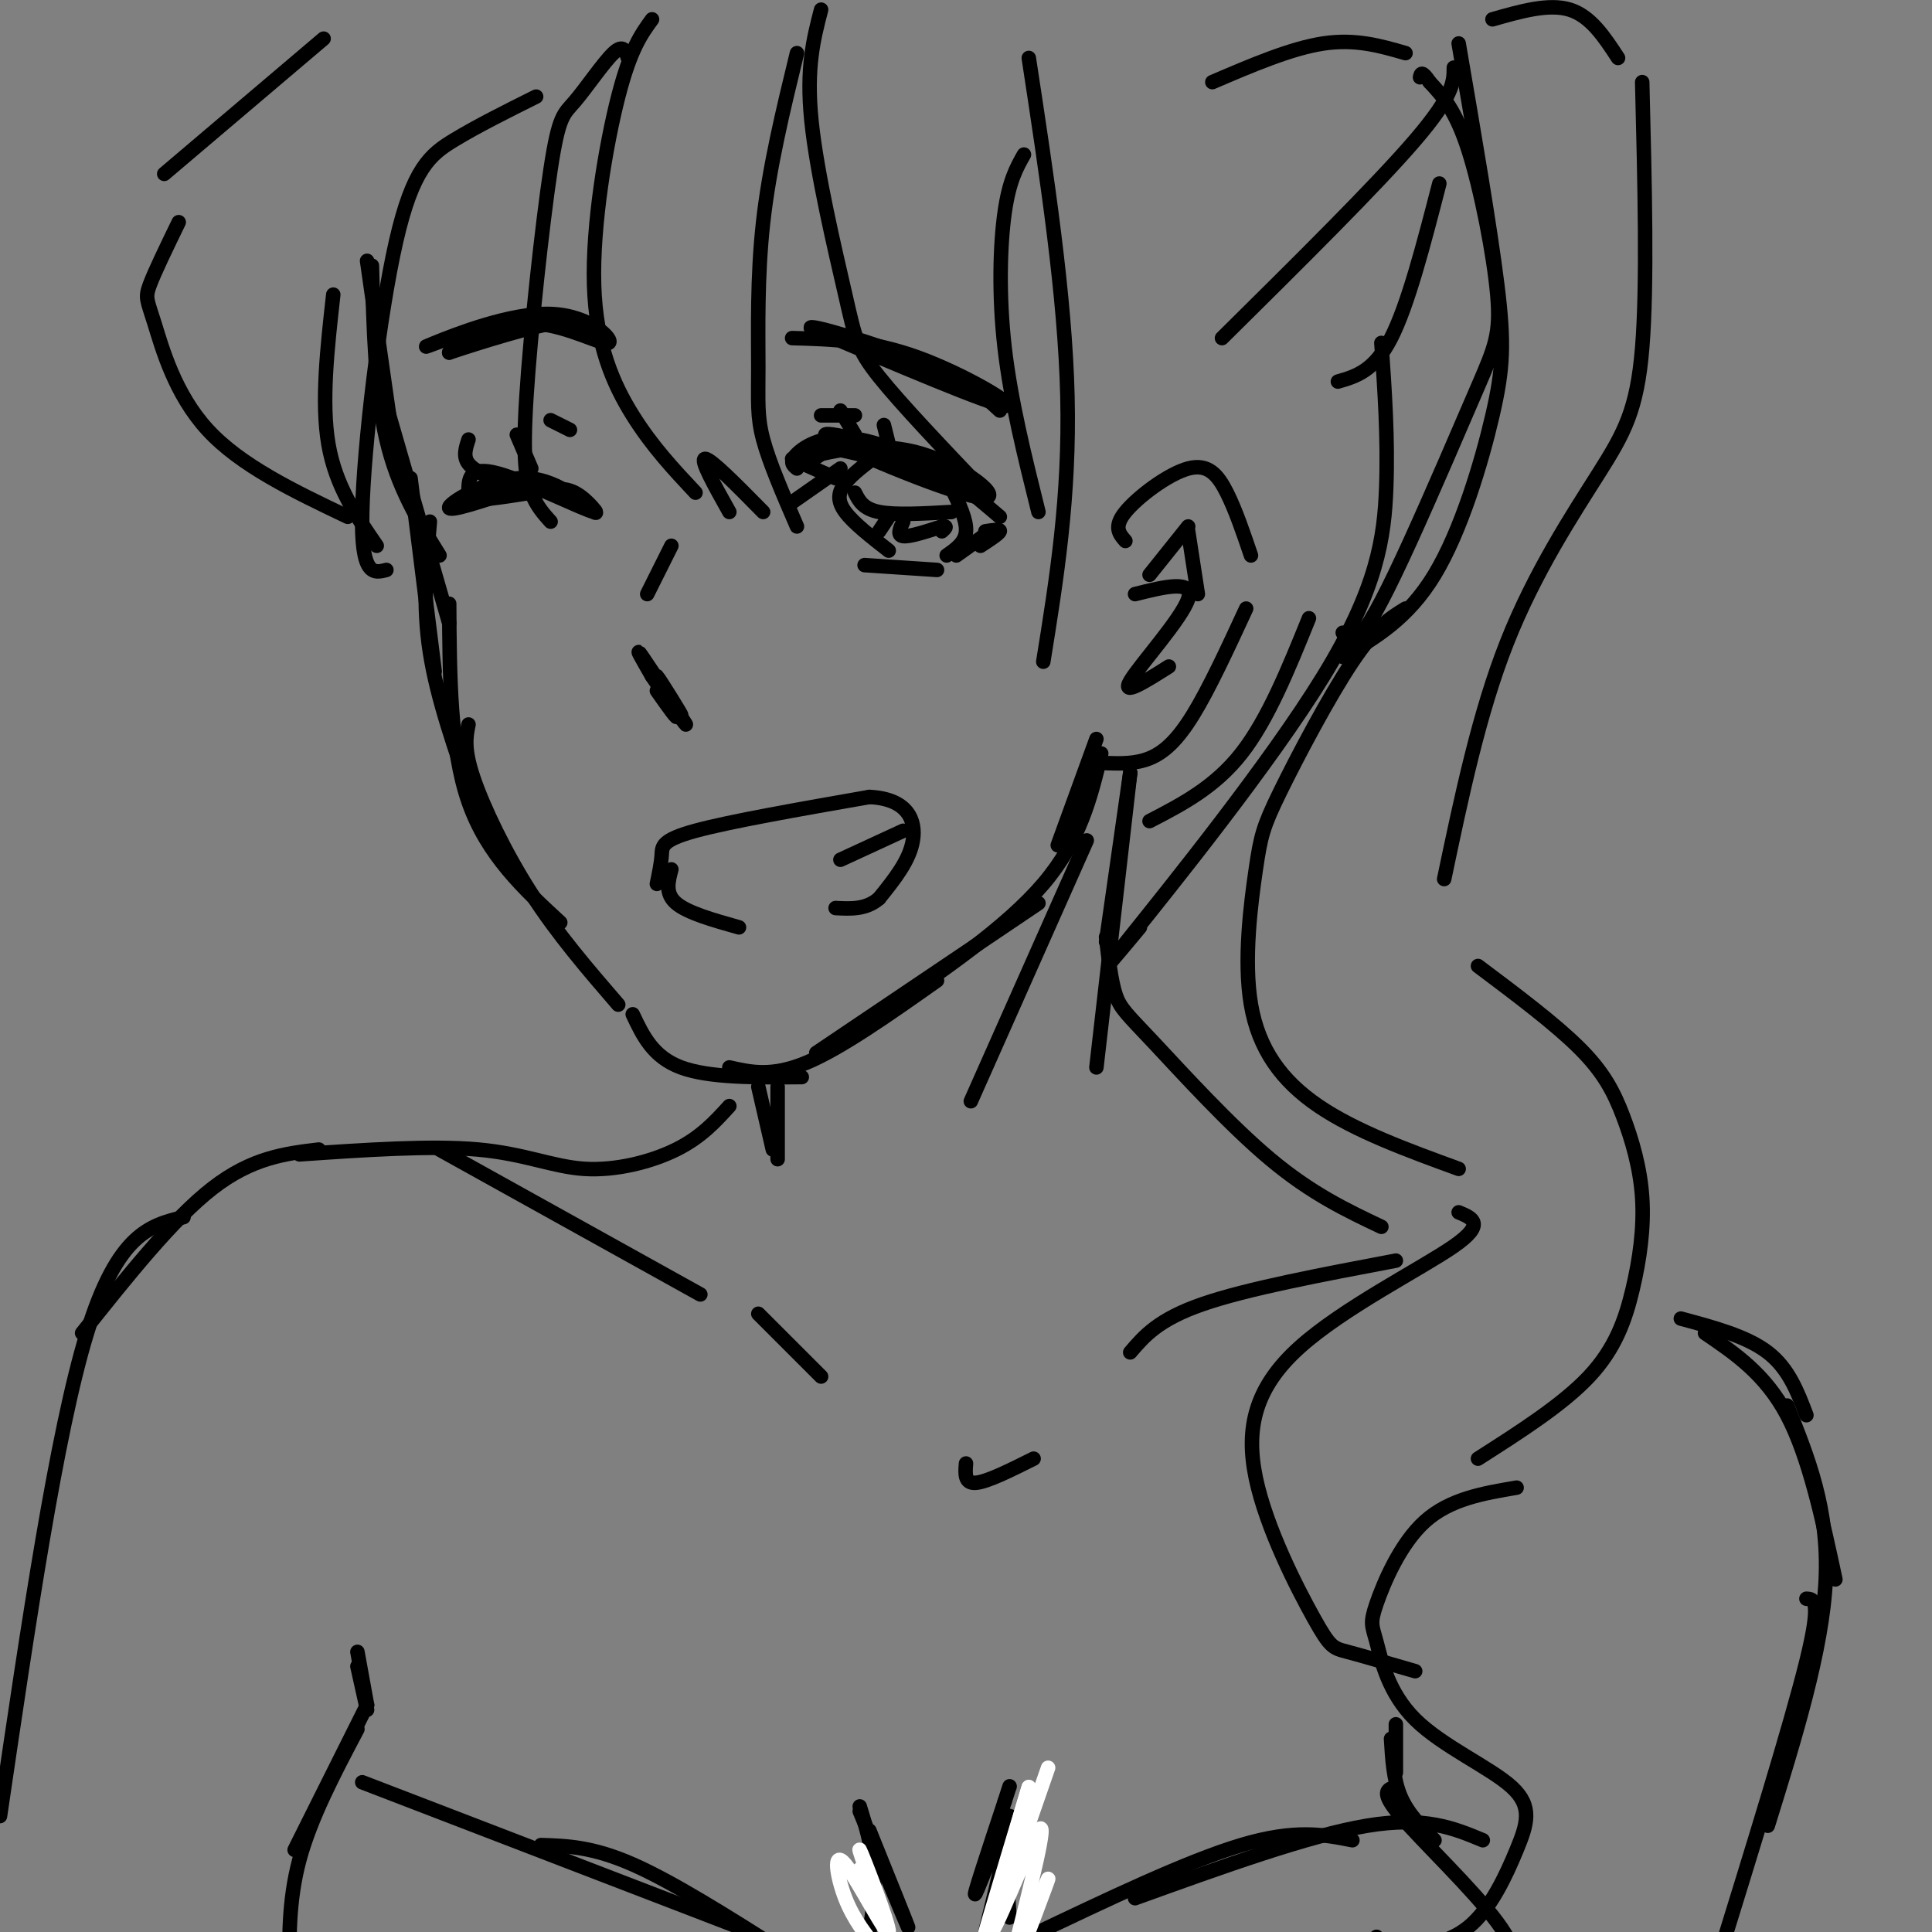 <svg viewBox='0 0 400 400' version='1.1' xmlns='http://www.w3.org/2000/svg' xmlns:xlink='http://www.w3.org/1999/xlink'><rect x="0" y="0" width="400" height="400" fill="#808080" stroke="none"/><g fill='none' stroke='rgb(0,0,0)' stroke-width='3' stroke-linecap='round' stroke-linejoin='round'><path d='M76,54c0.000,0.000 5.000,35.000 5,35'/><path d='M77,55c0.333,13.000 0.667,26.000 3,36c2.333,10.000 6.667,17.000 11,24'/><path d='M80,84c0.000,0.000 13.000,45.000 13,45'/><path d='M85,99c0.000,0.000 5.000,40.000 5,40'/><path d='M89,108c-0.750,8.667 -1.500,17.333 0,27c1.500,9.667 5.250,20.333 9,31'/><path d='M93,125c0.083,15.000 0.167,30.000 4,41c3.833,11.000 11.417,18.000 19,25'/><path d='M97,150c-0.511,2.489 -1.022,4.978 1,11c2.022,6.022 6.578,15.578 12,24c5.422,8.422 11.711,15.711 18,23'/><path d='M131,210c2.083,4.417 4.167,8.833 10,11c5.833,2.167 15.417,2.083 25,2'/><path d='M151,221c4.417,1.000 8.833,2.000 16,-1c7.167,-3.000 17.083,-10.000 27,-17'/><path d='M169,218c0.000,0.000 46.000,-31.000 46,-31'/><path d='M182,210c13.167,-9.000 26.333,-18.000 34,-27c7.667,-9.000 9.833,-18.000 12,-27'/><path d='M219,175c0.000,0.000 8.000,-22.000 8,-22'/><path d='M233,112c-1.262,-1.446 -2.524,-2.893 0,-6c2.524,-3.107 8.833,-7.875 13,-9c4.167,-1.125 6.190,1.393 8,5c1.810,3.607 3.405,8.304 5,13'/><path d='M258,126c-3.844,8.311 -7.689,16.622 -11,22c-3.311,5.378 -6.089,7.822 -9,9c-2.911,1.178 -5.956,1.089 -9,1'/><path d='M136,183c0.444,-2.133 0.889,-4.267 1,-6c0.111,-1.733 -0.111,-3.067 7,-5c7.111,-1.933 21.556,-4.467 36,-7'/><path d='M180,165c7.911,0.378 9.689,4.822 9,9c-0.689,4.178 -3.844,8.089 -7,12'/><path d='M182,186c-2.667,2.333 -5.833,2.167 -9,2'/><path d='M187,172c0.000,0.000 -13.000,6.000 -13,6'/><path d='M139,180c-0.667,2.500 -1.333,5.000 1,7c2.333,2.000 7.667,3.500 13,5'/><path d='M136,143c2.362,3.364 4.724,6.727 4,5c-0.724,-1.727 -4.534,-8.545 -4,-8c0.534,0.545 5.413,8.455 5,8c-0.413,-0.455 -6.118,-9.273 -8,-12c-1.882,-2.727 0.059,0.636 2,4'/><path d='M135,140c2.222,3.378 6.778,9.822 7,10c0.222,0.178 -3.889,-5.911 -8,-12'/><path d='M134,123c0.000,0.000 5.000,-10.000 5,-10'/><path d='M97,102c0.002,-2.804 0.003,-5.608 6,-4c5.997,1.608 17.989,7.627 20,8c2.011,0.373 -5.959,-4.900 -13,-6c-7.041,-1.100 -13.155,1.971 -13,3c0.155,1.029 6.577,0.014 13,-1'/><path d='M110,102c3.661,-0.540 6.312,-1.391 9,0c2.688,1.391 5.411,5.022 4,4c-1.411,-1.022 -6.957,-6.698 -14,-7c-7.043,-0.302 -15.584,4.771 -16,6c-0.416,1.229 7.292,-1.385 15,-4'/><path d='M165,97c-0.830,-0.671 -1.661,-1.341 0,-3c1.661,-1.659 5.812,-4.306 13,-3c7.188,1.306 17.411,6.567 16,7c-1.411,0.433 -14.457,-3.960 -21,-5c-6.543,-1.040 -6.584,1.274 -6,2c0.584,0.726 1.792,-0.137 3,-1'/><path d='M170,94c3.944,-0.901 12.305,-2.654 21,0c8.695,2.654 17.726,9.715 12,9c-5.726,-0.715 -26.207,-9.204 -31,-12c-4.793,-2.796 6.104,0.102 17,3'/><path d='M189,94c5.833,2.667 11.917,7.833 18,13'/><path d='M174,97c0.000,0.000 -10.000,7.000 -10,7'/><path d='M204,110c1.583,-0.250 3.167,-0.500 3,0c-0.167,0.500 -2.083,1.750 -4,3'/><path d='M205,110c0.000,0.000 -7.000,5.000 -7,5'/><path d='M179,117c0.000,0.000 15.000,1.000 15,1'/><path d='M182,94c-2.756,2.044 -5.511,4.089 -7,6c-1.489,1.911 -1.711,3.689 0,6c1.711,2.311 5.356,5.156 9,8'/><path d='M197,101c1.583,3.333 3.167,6.667 3,9c-0.167,2.333 -2.083,3.667 -4,5'/><path d='M177,102c0.833,1.667 1.667,3.333 5,4c3.333,0.667 9.167,0.333 15,0'/><path d='M184,107c0.000,0.000 -2.000,3.000 -2,3'/><path d='M187,108c-0.667,1.417 -1.333,2.833 0,3c1.333,0.167 4.667,-0.917 8,-2'/><path d='M195,109c1.333,-0.167 0.667,0.417 0,1'/><path d='M173,99c0.000,0.000 -9.000,-4.000 -9,-4'/><path d='M104,100c-2.917,-1.250 -5.833,-2.500 -7,-4c-1.167,-1.500 -0.583,-3.250 0,-5'/><path d='M110,97c0.000,0.000 -3.000,-7.000 -3,-7'/><path d='M177,90c0.000,0.000 -3.000,-5.000 -3,-5'/><path d='M184,92c0.000,0.000 -1.000,-4.000 -1,-4'/><path d='M170,86c0.000,0.000 7.000,0.000 7,0'/><path d='M114,87c0.000,0.000 4.000,2.000 4,2'/><path d='M164,70c8.089,0.222 16.178,0.444 26,4c9.822,3.556 21.378,10.444 18,10c-3.378,-0.444 -21.689,-8.222 -40,-16'/><path d='M168,68c-1.822,-1.378 13.622,3.178 23,7c9.378,3.822 12.689,6.911 16,10'/><path d='M93,70c-3.531,1.325 -7.062,2.651 -3,1c4.062,-1.651 15.718,-6.278 24,-6c8.282,0.278 13.191,5.459 12,6c-1.191,0.541 -8.483,-3.560 -15,-4c-6.517,-0.440 -12.258,2.780 -18,6'/><path d='M93,73c1.467,-0.489 14.133,-4.711 21,-6c6.867,-1.289 7.933,0.356 9,2'/><path d='M238,119c0.000,0.000 8.000,-10.000 8,-10'/><path d='M246,110c0.000,0.000 2.000,13.000 2,13'/><path d='M242,138c-4.956,3.133 -9.911,6.267 -8,3c1.911,-3.267 10.689,-12.933 12,-17c1.311,-4.067 -4.844,-2.533 -11,-1'/><path d='M234,160c0.000,0.000 -5.000,35.000 -5,35'/><path d='M234,160c0.000,0.000 -7.000,61.000 -7,61'/><path d='M157,225c0.000,0.000 3.000,13.000 3,13'/><path d='M161,225c0.000,0.000 0.000,15.000 0,15'/><path d='M229,194c0.518,4.571 1.036,9.143 2,12c0.964,2.857 2.375,4.000 8,10c5.625,6.000 15.464,16.857 24,24c8.536,7.143 15.768,10.571 23,14'/><path d='M151,229c-2.935,3.226 -5.869,6.452 -11,9c-5.131,2.548 -12.458,4.417 -19,4c-6.542,-0.417 -12.298,-3.119 -22,-4c-9.702,-0.881 -23.351,0.060 -37,1'/><path d='M135,4c-2.232,3.060 -4.464,6.119 -7,16c-2.536,9.881 -5.375,26.583 -5,39c0.375,12.417 3.964,20.548 8,27c4.036,6.452 8.518,11.226 13,16'/><path d='M151,106c-3.083,-5.500 -6.167,-11.000 -5,-11c1.167,0.000 6.583,5.500 12,11'/><path d='M165,109c-2.857,-6.595 -5.714,-13.190 -7,-18c-1.286,-4.810 -1.000,-7.833 -1,-15c0.000,-7.167 -0.286,-18.476 1,-30c1.286,-11.524 4.143,-23.262 7,-35'/><path d='M170,2c-1.560,6.012 -3.119,12.024 -2,23c1.119,10.976 4.917,26.917 7,36c2.083,9.083 2.452,11.310 7,17c4.548,5.690 13.274,14.845 22,24'/><path d='M215,106c-2.867,-11.511 -5.733,-23.022 -7,-34c-1.267,-10.978 -0.933,-21.422 0,-28c0.933,-6.578 2.467,-9.289 4,-12'/><path d='M213,12c3.750,24.583 7.500,49.167 8,70c0.500,20.833 -2.250,37.917 -5,55'/><path d='M130,12c-0.473,-1.472 -0.945,-2.944 -3,-1c-2.055,1.944 -5.691,7.303 -8,10c-2.309,2.697 -3.289,2.733 -5,14c-1.711,11.267 -4.153,33.764 -5,47c-0.847,13.236 -0.099,17.210 1,20c1.099,2.790 2.550,4.395 4,6'/><path d='M111,20c-6.065,3.024 -12.131,6.048 -17,9c-4.869,2.952 -8.542,5.833 -12,21c-3.458,15.167 -6.702,42.619 -7,56c-0.298,13.381 2.351,12.690 5,12'/><path d='M67,8c0.000,0.000 -33.000,28.000 -33,28'/><path d='M37,46c-2.494,5.137 -4.988,10.274 -6,13c-1.012,2.726 -0.542,3.042 1,8c1.542,4.958 4.155,14.560 11,22c6.845,7.440 17.923,12.720 29,18'/><path d='M78,113c-4.250,-6.167 -8.500,-12.333 -10,-21c-1.500,-8.667 -0.250,-19.833 1,-31'/><path d='M238,170c6.750,-3.500 13.500,-7.000 19,-14c5.500,-7.000 9.750,-17.500 14,-28'/><path d='M236,192c-4.976,5.970 -9.952,11.940 -2,2c7.952,-9.940 28.833,-35.792 40,-54c11.167,-18.208 12.619,-28.774 13,-39c0.381,-10.226 -0.310,-20.113 -1,-30'/><path d='M278,131c0.941,1.277 1.882,2.554 4,0c2.118,-2.554 5.413,-8.938 10,-19c4.587,-10.062 10.467,-23.800 14,-32c3.533,-8.200 4.721,-10.862 4,-19c-0.721,-8.138 -3.349,-21.754 -6,-30c-2.651,-8.246 -5.326,-11.123 -8,-14'/><path d='M296,17c-1.667,-2.500 -1.833,-1.750 -2,-1'/><path d='M302,9c3.250,18.958 6.500,37.917 8,50c1.500,12.083 1.250,17.292 -1,27c-2.250,9.708 -6.500,23.917 -12,33c-5.500,9.083 -12.250,13.042 -19,17'/><path d='M301,14c0.000,2.833 0.000,5.667 -8,15c-8.000,9.333 -24.000,25.167 -40,41'/><path d='M298,38c-3.250,12.583 -6.500,25.167 -10,32c-3.500,6.833 -7.250,7.917 -11,9'/><path d='M291,11c-5.167,-1.500 -10.333,-3.000 -17,-2c-6.667,1.000 -14.833,4.500 -23,8'/><path d='M309,4c5.833,-1.667 11.667,-3.333 16,-2c4.333,1.333 7.167,5.667 10,10'/><path d='M340,17c0.530,21.054 1.060,42.107 0,55c-1.060,12.893 -3.708,17.625 -9,26c-5.292,8.375 -13.226,20.393 -19,35c-5.774,14.607 -9.387,31.804 -13,49'/><path d='M306,200c7.985,5.992 15.969,11.985 21,17c5.031,5.015 7.108,9.054 9,14c1.892,4.946 3.600,10.800 4,17c0.400,6.200 -0.508,12.746 -2,19c-1.492,6.254 -3.569,12.215 -9,18c-5.431,5.785 -14.215,11.392 -23,17'/><path d='M291,126c-3.076,1.889 -6.153,3.778 -11,11c-4.847,7.222 -11.465,19.778 -15,27c-3.535,7.222 -3.989,9.111 -5,16c-1.011,6.889 -2.580,18.778 -1,28c1.580,9.222 6.309,15.778 14,21c7.691,5.222 18.346,9.111 29,13'/><path d='M302,251c2.840,1.177 5.679,2.355 -1,7c-6.679,4.645 -22.878,12.759 -32,21c-9.122,8.241 -11.167,16.611 -9,27c2.167,10.389 8.545,22.797 12,29c3.455,6.203 3.987,6.201 7,7c3.013,0.799 8.506,2.400 14,4'/><path d='M314,308c-6.921,1.171 -13.842,2.342 -19,7c-5.158,4.658 -8.553,12.801 -10,17c-1.447,4.199 -0.945,4.452 0,8c0.945,3.548 2.332,10.392 8,16c5.668,5.608 15.618,9.981 20,14c4.382,4.019 3.195,7.686 1,13c-2.195,5.314 -5.399,12.277 -10,16c-4.601,3.723 -10.600,4.207 -14,4c-3.400,-0.207 -4.200,-1.103 -5,-2'/><path d='M225,174c0.000,0.000 -24.000,54.000 -24,54'/><path d='M91,238c0.000,0.000 54.000,30.000 54,30'/><path d='M157,272c0.000,0.000 13.000,13.000 13,13'/><path d='M200,303c-0.167,2.083 -0.333,4.167 2,4c2.333,-0.167 7.167,-2.583 12,-5'/><path d='M234,280c2.917,-3.417 5.833,-6.833 15,-10c9.167,-3.167 24.583,-6.083 40,-9'/><path d='M348,273c6.833,1.833 13.667,3.667 18,7c4.333,3.333 6.167,8.167 8,13'/><path d='M66,238c-6.917,0.833 -13.833,1.667 -22,8c-8.167,6.333 -17.583,18.167 -27,30'/><path d='M38,252c-6.833,1.667 -13.667,3.333 -20,24c-6.333,20.667 -12.167,60.333 -18,100'/><path d='M74,345c0.000,0.000 2.000,9.000 2,9'/><path d='M74,342c0.000,0.000 2.000,11.000 2,11'/><path d='M76,353c0.000,0.000 -15.000,30.000 -15,30'/><path d='M74,358c-4.833,9.167 -9.667,18.333 -12,27c-2.333,8.667 -2.167,16.833 -2,25'/><path d='M289,357c0.000,0.000 0.000,10.000 0,10'/><path d='M288,360c0.250,4.250 0.500,8.500 2,12c1.500,3.500 4.250,6.250 7,9'/><path d='M289,370c-1.711,0.400 -3.422,0.800 1,6c4.422,5.200 14.978,15.200 20,22c5.022,6.800 4.511,10.400 4,14'/><path d='M353,276c6.250,4.250 12.500,8.500 17,17c4.500,8.500 7.250,21.250 10,34'/><path d='M370,291c4.333,10.750 8.667,21.500 8,36c-0.667,14.500 -6.333,32.750 -12,51'/><path d='M374,331c1.583,0.083 3.167,0.167 0,13c-3.167,12.833 -11.083,38.417 -19,64'/><path d='M178,374c1.583,5.167 3.167,10.333 3,17c-0.167,6.667 -2.083,14.833 -4,23'/><path d='M208,381c0.000,0.000 1.000,16.000 1,16'/><path d='M75,369c0.000,0.000 78.000,30.000 78,30'/><path d='M112,382c5.333,0.167 10.667,0.333 19,4c8.333,3.667 19.667,10.833 31,18'/><path d='M213,401c16.417,-7.833 32.833,-15.667 44,-19c11.167,-3.333 17.083,-2.167 23,-1'/><path d='M235,393c18.000,-6.500 36.000,-13.000 48,-15c12.000,-2.000 18.000,0.500 24,3'/><path d='M204,400c3.022,-12.333 6.044,-24.667 5,-24c-1.044,0.667 -6.156,14.333 -7,16c-0.844,1.667 2.578,-8.667 6,-19'/><path d='M208,373c1.167,-3.667 1.083,-3.333 1,-3'/><path d='M178,375c4.833,11.667 9.667,23.333 10,24c0.333,0.667 -3.833,-9.667 -8,-20'/></g>
<g fill='none' stroke='rgb(255,255,255)' stroke-width='3' stroke-linecap='round' stroke-linejoin='round'><path d='M178,387c2.932,6.988 5.863,13.975 5,11c-0.863,-2.975 -5.521,-15.913 -5,-15c0.521,0.913 6.222,15.678 6,17c-0.222,1.322 -6.368,-10.798 -9,-14c-2.632,-3.202 -1.752,2.514 0,7c1.752,4.486 4.376,7.743 7,11'/><path d='M217,366c-7.167,20.667 -14.333,41.333 -15,42c-0.667,0.667 5.167,-18.667 11,-38'/><path d='M213,370c-0.762,2.452 -8.167,27.583 -8,30c0.167,2.417 7.905,-17.881 10,-21c2.095,-3.119 -1.452,10.940 -5,25'/><path d='M210,404c1.178,-0.511 6.622,-14.289 7,-15c0.378,-0.711 -4.311,11.644 -9,24'/></g>
</svg>